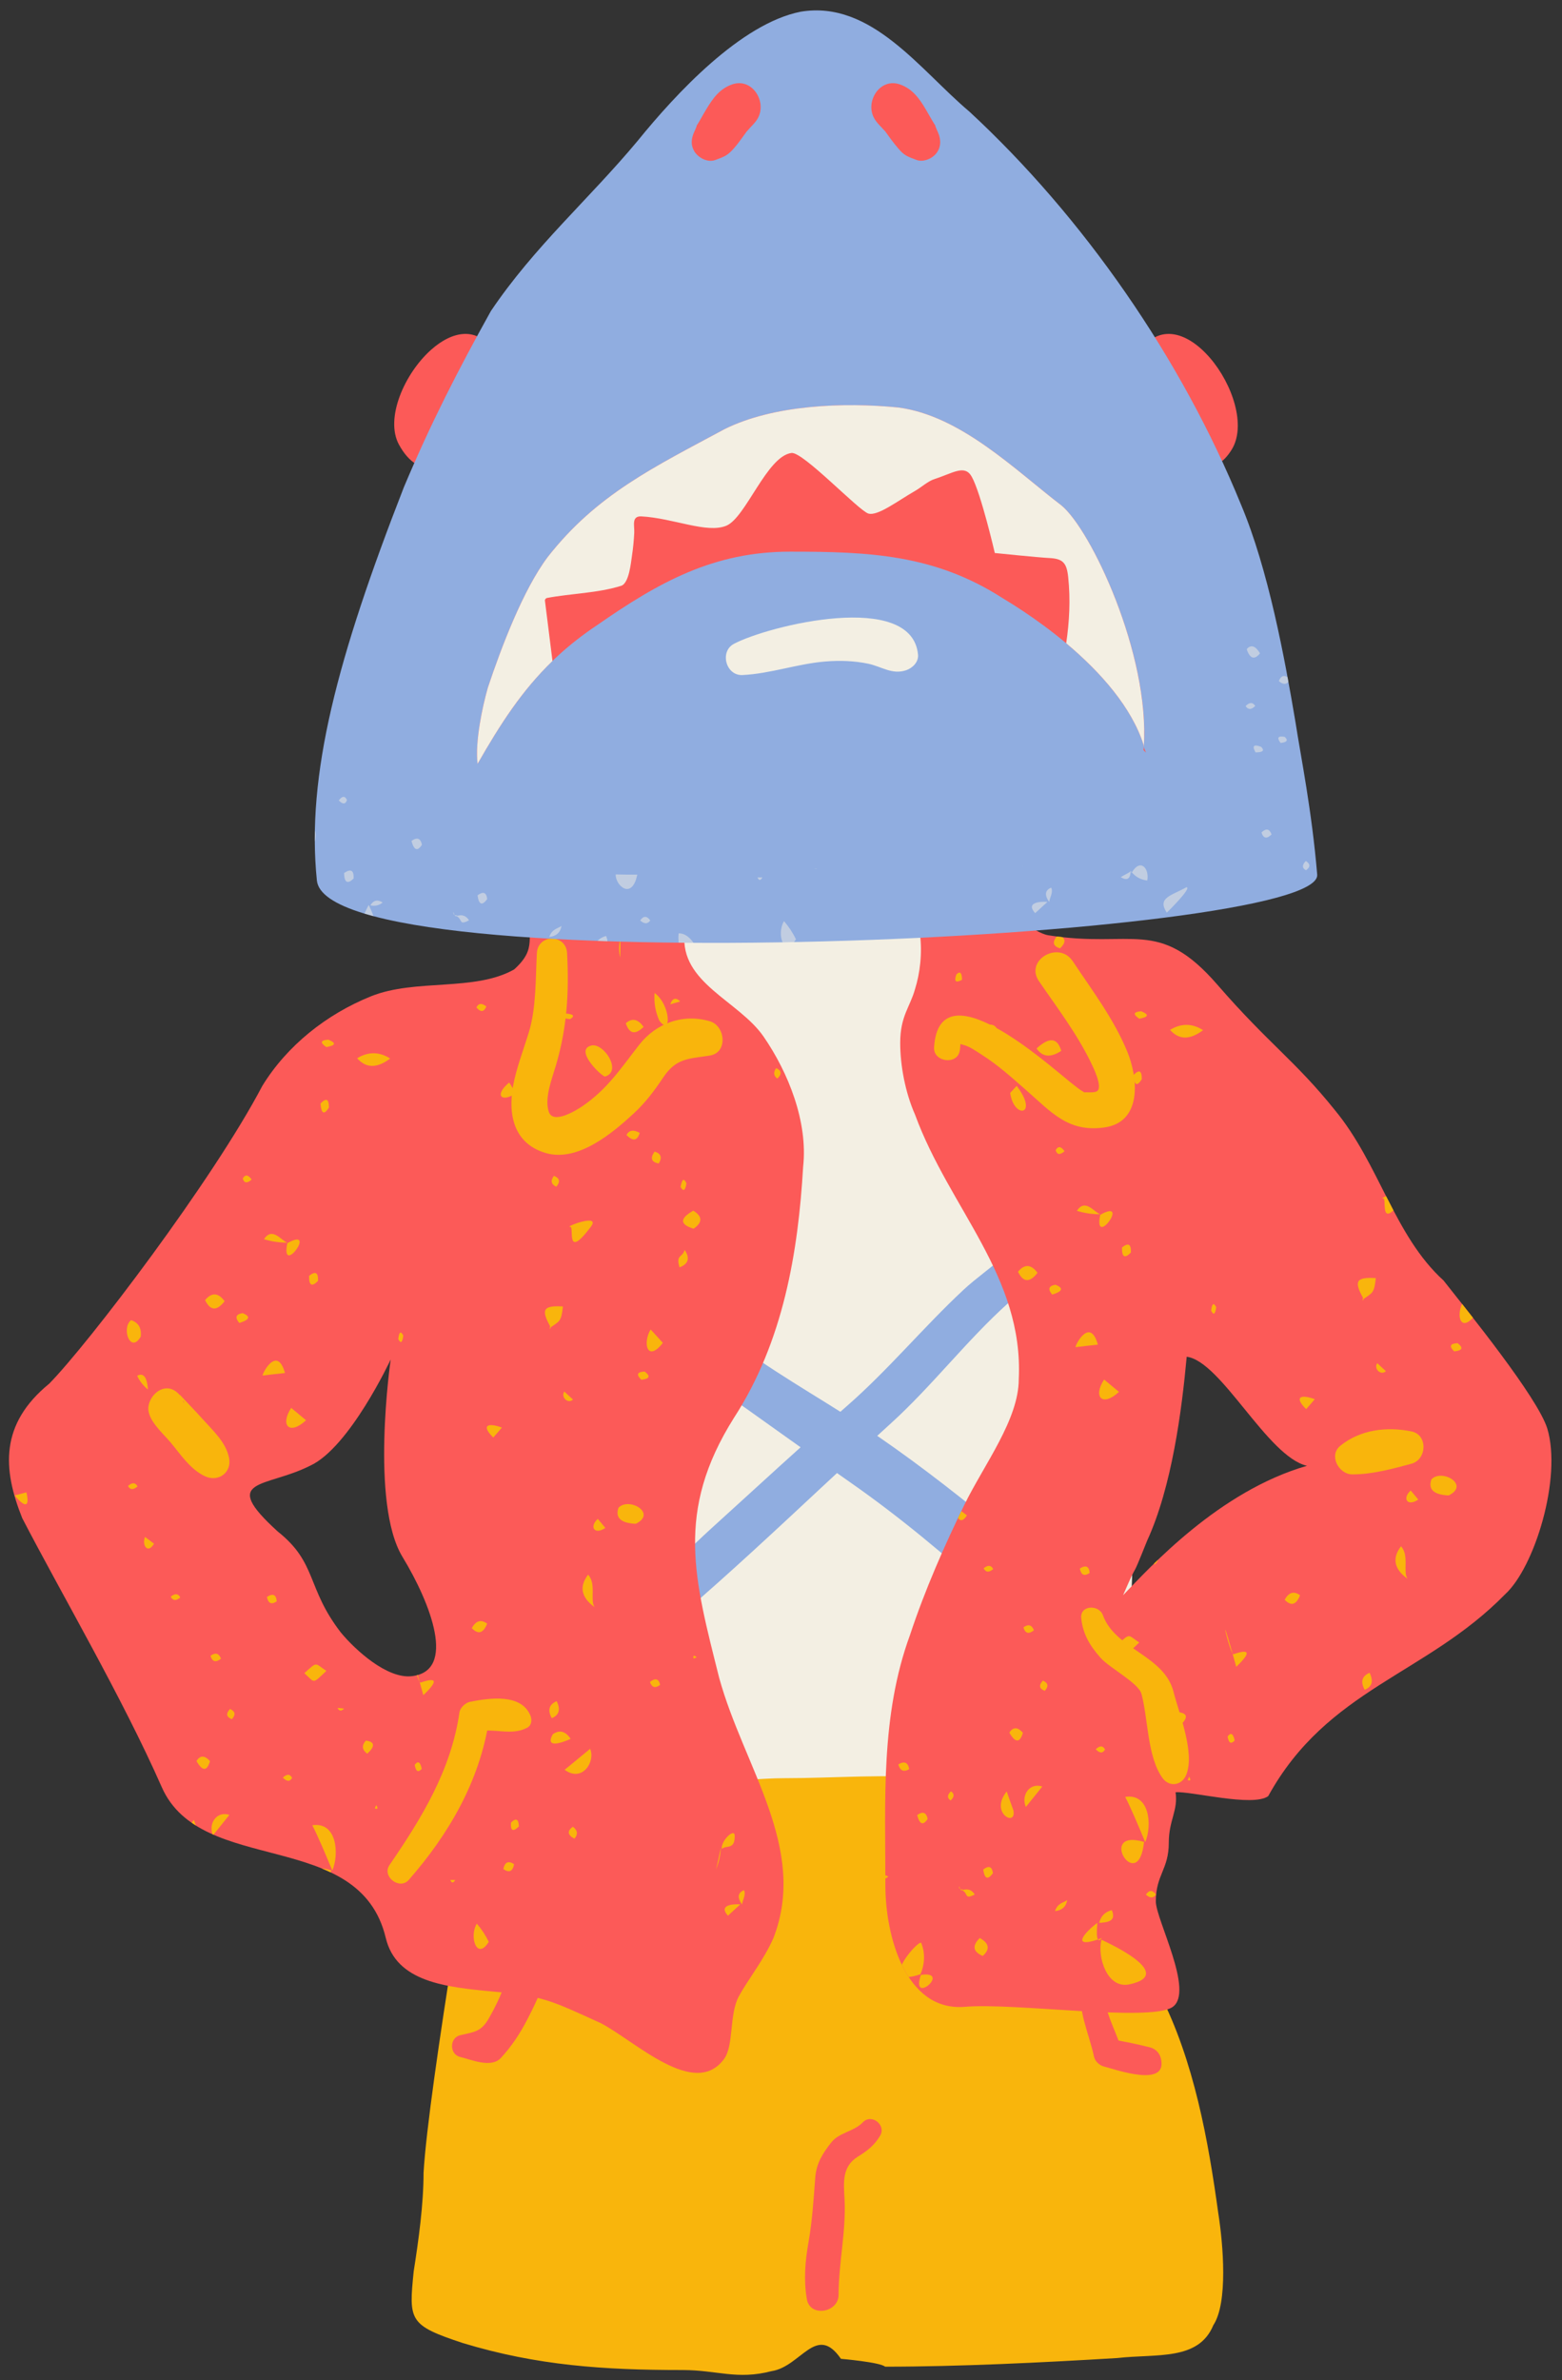 <?xml version="1.0" encoding="UTF-8"?><svg xmlns="http://www.w3.org/2000/svg" xmlns:xlink="http://www.w3.org/1999/xlink" height="503.3" preserveAspectRatio="xMidYMid meet" version="1.0" viewBox="-1.9 -2.2 330.5 503.3" width="330.5" zoomAndPan="magnify"><rect x="-1.9" y="-2.2" width="330.5" height="503.3" fill="#333333" stroke="none"/><g id="change1_2"><path d="M102.352,360.551c-3.135,18.014-13.587,78.694-14.632,96.709c0,6.637-1.045,14.222-2.09,20.859 c-1.045,10.429-1.045,11.378,10.451,15.17c15.677,4.741,29.721,5.689,46.443,5.689c7.316,0,11.496,2.133,18.812,0.237 c6.271-0.948,9.471-10.192,14.697-2.607c0,0,8.296,0.711,9.341,1.659l0,0c15.677,0,33.432-0.877,49.109-1.825 c8.361-0.948,17.205,0.64,20.341-6.945c3.135-4.741,2.09-17.066,1.045-23.703c-2.09-15.17-5.109-32.236-12.425-46.458 c-4.18-8.533-7.316-15.17-8.361-24.651c0-4.741-3.627-28.444-4.672-34.133H102.352V360.551z" fill="#F9B50C"/></g><g id="change2_1"><path d="M125.335,188.941c8.361,0,15.677-2.844,24.038-3.792c10.451-0.948,20.903-0.948,31.354-0.948 c27.173,0,40.76,19.911,47.031,42.666c6.271,21.807,4.181,42.666,7.316,64.473c2.09,18.014,4.181,36.977,1.045,55.939 c-1.045,8.533-5.226,18.963-9.406,26.548l0,0c-9.406-0.948-19.857,0-30.309,0c-10.451-0.948-21.948,0-32.399,0 c-9.406,0-27.173,2.844-35.534-0.948c-6.271-2.844-7.316-24.651-9.406-33.184c-8.361-25.599-18.812-52.147-21.948-77.746 c-4.181-23.703,16.722-37.925,28.218-56.888c2.09-4.741,2.09-7.585,6.271-10.429L125.335,188.941z" fill="#F3EFE3"/></g><g id="change3_1"><path d="M123.767,272.421c7.111,7.683,16.559,12.221,25.025,18.154c9.788,6.86,19.467,13.897,29.278,20.742 c10.305,7.189,20.273,15.506,29.567,23.96c3.536,3.216,11.769,11.665,16.554,5.877c2.073-2.507,2.221-6.708-1.083-8.407 c-0.047-0.024-0.094-0.048-0.141-0.072c-2.613-1.344-5.486-0.6-7.097,1.861c-0.029,0.044-0.058,0.088-0.086,0.132 c2.802-0.361,5.605-0.722,8.407-1.083c1.408,2.563,1.631,2.797,0.67,0.702c-0.352-0.607-0.764-1.172-1.237-1.695 c-0.985-0.985-2.362-1.773-3.483-2.603c-3.032-2.243-5.794-4.836-8.684-7.252c-8.87-7.415-18.115-14.698-27.646-21.241 c-9.359-6.426-19.357-11.839-28.57-18.496c-8.251-5.962-18.254-9.365-25.973-16.08C125.503,263.643,120.332,268.71,123.767,272.421 L123.767,272.421z" fill="#90ADE0"/></g><g id="change3_2"><path d="M217.597,254.341c-2.351,6.928-10.514,11.437-15.66,16.238c-8.486,7.918-15.883,16.896-24.637,24.544 c-9.729,8.499-19.211,17.296-28.788,25.968c-4.261,3.858-8.159,8.033-12.563,11.748c-4.714,3.978-9.929,7.507-14.24,11.932 c-3.377,3.468,1.271,10.065,5.343,6.924c20.976-16.181,39.951-35.105,59.555-52.911c8.775-7.97,15.993-17.494,24.797-25.413 c4.484-4.033,14.721-11.763,11.695-19.032C222.033,251.78,218.565,251.49,217.597,254.341L217.597,254.341z" fill="#90ADE0"/></g><g id="change4_1"><path d="M142.951,195.212l-3.818-13.161c-5.226-3.792-11.337-2.957-17.607-1.061 c-5.226,2.844-8.361,3.793-10.451,9.481c-2.091,5.689,1.045,7.585-4.181,12.326c-8.361,4.741-20.902,1.896-30.309,5.689 c-9.406,3.792-17.767,10.429-22.993,18.962c-10.451,19.911-36.708,54.408-45.069,62.941c-10.451,8.533-9.9,18.014-5.719,28.444 c8.361,16.118,21.164,37.925,29.525,56.888s41.805,8.533,47.392,31.871c2.229,9.311,12.542,10.429,22.993,11.378 c10.451,0.948,12.019,1.896,22.47,6.637c7.316,3.793,19.857,16.118,26.128,7.585c2.09-2.844,1.045-9.481,3.135-13.274 c2.091-3.792,5.226-7.585,7.316-12.325c7.316-18.963-6.271-36.029-11.496-54.991c-5.226-20.859-9.406-35.081,3.135-54.991 c10.451-16.118,13.586-35.08,14.632-53.095c1.045-9.481-3.135-19.911-8.361-27.496C154.447,209.434,141.905,205.642,142.951,195.212 z M70.214,343.011c-7.316-9.481-4.964-14.696-13.325-21.333c-12.542-11.378-2.613-9.174,6.793-13.914 c8.361-3.793,17.083-22.479,17.083-22.479s-4.406,30.401,2.5,41.748c6.009,9.872,11.481,24.166,1.936,25.223 C80.015,352.83,73.35,346.803,70.214,343.011z" fill="#FC5A58"/></g><g fill="#F9B50C" id="change1_9"><path d="M66.193,392.914c0.649,0.266,1.284,0.549,1.908,0.847c0.02-0.155,0.044-0.298,0.061-0.464 C67.398,393.074,66.753,392.959,66.193,392.914z" fill="inherit"/><path d="M64.177,383.781c1.235,2.358,3.06,6.737,4.239,9.573C69.903,389.845,69.398,382.967,64.177,383.781z" fill="inherit"/><path d="M123.24,218.888c-3.618,0.842,1.684,6.12,2.839,6.569C129.836,224.418,125.878,218.298,123.24,218.888z" fill="inherit"/><path d="M136.602,207.771c-0.168,2.049,0.168,3.986,1.011,5.867C140.167,217.063,140.083,210.354,136.602,207.771z" fill="inherit"/><path d="M122.538,330.782c-1.937,2.526-1.46,4.828,1.375,6.878C122.875,336.172,124.334,332.775,122.538,330.782z" fill="inherit"/><path d="M38.674,383.248c0.283,0.195,0.565,0.392,0.858,0.576c-0.14-0.398-0.288-0.796-0.423-1.193 C38.937,382.841,38.806,383.044,38.674,383.248z" fill="inherit"/><path d="M62.492,351.611c2.302,2.077,1.6,2.414,4.66-0.477C64.626,349.478,65.356,349.056,62.492,351.611z" fill="inherit"/><path d="M132.616,320.03c4.576-2.218-1.432-5.727-3.649-3.397C128.236,318.739,129.447,319.89,132.616,320.03z" fill="inherit"/><path d="M101.512,408.428c-0.674-1.404-1.516-2.667-2.526-3.846C97.301,407.39,99.042,412.471,101.512,408.428z" fill="inherit"/><path d="M123.099,257.234c2.302-3.032-5.895,0.14-4.32,0C119.646,257.149,117.657,264.504,123.099,257.234z" fill="inherit"/><path d="M27.88,280.449c0.196-1.797-0.477-2.976-2.049-3.481C23.725,278.652,25.69,284.183,27.88,280.449z" fill="inherit"/><path d="M135.76,278.933c-1.769,3.004-0.618,7.018,2.583,2.835C137.472,280.814,136.63,279.859,135.76,278.933z" fill="inherit"/><path d="M53.706,288.674c1.544-0.197,3.116-0.365,4.688-0.533C56.681,281.965,53.341,288.702,53.706,288.674z" fill="inherit"/><path d="M62.857,298.134c-1.039-0.87-2.105-1.74-3.144-2.611C57.302,299.229,59.348,301.391,62.857,298.134z" fill="inherit"/><path d="M122.959,367.612c-1.797,1.488-3.593,2.976-5.39,4.435C121.306,374.798,124.138,370.307,122.959,367.612z" fill="inherit"/><path d="M43.069,385.677c0.067,0.03,0.135,0.059,0.202,0.088c1.113-1.384,2.249-2.791,3.364-4.174 C44.102,380.721,42.213,383.198,43.069,385.677z" fill="inherit"/><path d="M107.295,228.993c-0.477-0.758-0.954-1.516-1.46-2.274C102.663,229.33,104.095,231.071,107.295,228.993z" fill="inherit"/><path d="M73.665,221.583c1.884,2.133,4.211,2.161,6.99,0.056C78.356,220.179,76.023,220.151,73.665,221.583z" fill="inherit"/><path d="M129.331,200.276c0.028-1.319,0.028-2.611,0.028-3.902C128.994,197.665,128.994,198.957,129.331,200.276z" fill="inherit"/><path d="M86.317,352.046c0.203,0.605,0.406,1.123,0.57,1.39c-0.15-0.531-0.284-1-0.409-1.435 C86.424,352.016,86.371,352.031,86.317,352.046z" fill="inherit"/><path d="M87.111,353.604c-0.053,0.056-0.14-0.028-0.225-0.168c0.225,0.814,0.477,1.74,0.786,2.835 C90.789,353.295,90.62,352.397,87.111,353.604z" fill="inherit"/><path d="M130.51,214.172c0.73,2.246,1.965,2.526,3.762,0.786C133.096,213.273,131.83,213.021,130.51,214.172z" fill="inherit"/><path d="M144.799,253.809c-2.919,1.656-2.891,2.919,0.056,3.818C146.764,256.307,146.764,255.044,144.799,253.809z" fill="inherit"/><path d="M58.899,260.686C57.383,268.013,65.443,257.009,58.899,260.686L58.899,260.686z" fill="inherit"/><path d="M45.621,272.954c-1.347-1.825-2.723-1.909-4.127-0.225C42.589,275.003,43.993,275.087,45.621,272.954z" fill="inherit"/><path d="M102.466,301.784c0.618-0.702,1.235-1.404,1.825-2.105C101.287,298.583,99.856,299.201,102.466,301.784z" fill="inherit"/><path d="M3.685,313.377c-0.842,0.225-1.66,0.449-2.474,0.646C3.092,316.353,4.528,316.914,3.685,313.377z" fill="inherit"/><path d="M126.187,320.9c-0.533-0.646-1.067-1.263-1.6-1.909C122.71,320.676,123.913,322.472,126.187,320.9z" fill="inherit"/><path d="M97.919,342.095c1.376,1.404,2.442,1.095,3.256-0.954C99.856,340.186,98.789,340.523,97.919,342.095z" fill="inherit"/><path d="M115.885,357.534c-1.628,0.702-1.965,1.909-1.035,3.593C116.39,360.51,116.755,359.303,115.885,357.534z" fill="inherit"/><path d="M118.832,365.506c-1.067-1.628-2.33-1.965-3.762-0.982C112.965,368.286,118.86,365.506,118.832,365.506z" fill="inherit"/><path d="M150.806,388.778c1.039-0.87,2.783,0.281,2.751-2.779C153.557,384.286,150.666,386.953,150.806,388.778z" fill="inherit"/><path d="M150.61,388.553c-0.084,0.393-0.73,3.565-1.011,4.548C150.22,391.641,150.553,390.125,150.61,388.553z" fill="inherit"/><path d="M152.125,402.898c0.87-0.786,1.744-1.6,2.611-2.386C153.08,400.4,150.076,400.652,152.125,402.898z" fill="inherit"/><path d="M67.573,217.652c-1.656,0.112-1.825,0.618-0.421,1.572C69.145,218.86,69.286,218.354,67.573,217.652z" fill="inherit"/><path d="M67.689,232.025c0.025-1.853-0.561-2.133-1.772-0.87C66.086,233.345,66.675,233.625,67.689,232.025z" fill="inherit"/><path d="M130.651,237.808c1.376,1.404,2.302,1.235,2.807-0.449C132.138,236.629,131.212,236.769,130.651,237.808z" fill="inherit"/><path d="M136.602,241.317c-0.979,1.376-0.698,2.218,0.87,2.526C138.258,242.58,137.977,241.738,136.602,241.317z" fill="inherit"/><path d="M53.958,259.844c1.628,0.505,3.284,0.73,4.941,0.73C57.608,260.153,55.727,257.149,53.958,259.844z" fill="inherit"/><path d="M142.974,262.118c-0.533,1.712-1.909,0.954-1.095,3.677C143.764,265.094,144.125,263.859,142.974,262.118z" fill="inherit"/><path d="M63.503,267.592c-0.056,2.049,0.59,2.414,1.881,1.067C65.468,266.89,64.85,266.525,63.503,267.592z" fill="inherit"/><path d="M48.737,277.558c2.218-0.674,2.442-1.375,0.705-2.077C47.979,275.705,47.758,276.407,48.737,277.558z" fill="inherit"/><path d="M29.396,291.65c-0.056-1.347-0.446-3.93-2.274-2.919C27.655,289.881,28.441,290.836,29.396,291.65z" fill="inherit"/><path d="M119.341,293.755c-0.621-0.561-1.239-1.123-1.828-1.684C116.699,293.137,118.218,294.794,119.341,293.755z" fill="inherit"/><path d="M30.687,324.241c-0.614-0.477-1.263-0.954-1.909-1.432C28.076,324.634,29.396,326.459,30.687,324.241z" fill="inherit"/><path d="M54.576,335.498c0.281,1.376,0.954,1.684,2.077,0.926C56.541,334.992,55.839,334.684,54.576,335.498z" fill="inherit"/><path d="M39.67,370.194c1.263,2.19,2.218,2.218,2.863,0.028C41.41,368.959,40.459,368.959,39.67,370.194z" fill="inherit"/><path d="M106.228,383.22c-0.14,1.74,0.421,2.021,1.656,0.814C107.832,382.434,107.27,382.153,106.228,383.22z" fill="inherit"/><path d="M104.6,393.045c1.235,0.842,1.993,0.505,2.274-1.039C105.667,391.22,104.909,391.557,104.6,393.045z" fill="inherit"/><path d="M139.914,210.213c0.112-0.112,1.291-0.365,2.105-0.646C141.065,208.641,140.363,208.866,139.914,210.213z" fill="inherit"/><path d="M98.901,210.831c0.898,1.067,1.6,1.011,2.105-0.196C100.052,209.877,99.351,209.933,98.901,210.831z" fill="inherit"/><path d="M117.85,212.122c-1.011,0.702-0.702,1.095,0.898,1.179C119.787,212.656,119.478,212.263,117.85,212.122z" fill="inherit"/><path d="M162.316,223.66c-0.618,0.926-0.533,1.656,0.256,2.218C163.579,224.923,163.495,224.193,162.316,223.66z" fill="inherit"/><path d="M49.467,247.016c0.281,0.983,0.898,1.067,1.881,0.225C50.59,246.173,49.972,246.117,49.467,247.016z" fill="inherit"/><path d="M115.801,248.756c0.898-1.067,0.733-1.825-0.505-2.302C114.537,247.465,114.706,248.223,115.801,248.756z" fill="inherit"/><path d="M143.339,248.026c-0.533-1.179-0.926-0.926-1.235,0.758C142.693,249.851,143.114,249.598,143.339,248.026z" fill="inherit"/><path d="M83.434,280.224c-0.533-1.039-0.898-0.786-1.067,0.73C82.872,281.993,83.237,281.74,83.434,280.224z" fill="inherit"/><path d="M134.5,287.832c-1.604,0.084-1.828,0.646-0.705,1.74C135.563,289.376,135.788,288.814,134.5,287.832z" fill="inherit"/><path d="M25.185,312.03c0.449,0.842,1.123,0.87,2.021,0.084C26.729,311.272,26.055,311.244,25.185,312.03z" fill="inherit"/><path d="M36.249,335.61c-0.453-0.87-1.123-0.898-2.025-0.168C34.673,336.312,35.347,336.368,36.249,335.61z" fill="inherit"/><path d="M42.646,347.934c0.365,1.291,1.123,1.488,2.218,0.618C44.414,347.4,43.684,347.176,42.646,347.934z" fill="inherit"/><path d="M144.855,348.523l0.674-0.253C144.911,347.737,144.686,347.849,144.855,348.523z" fill="inherit"/><path d="M135.623,353.492c0.418,1.179,1.147,1.376,2.158,0.59C137.472,352.762,136.746,352.565,135.623,353.492z" fill="inherit"/><path d="M46.772,359.19c-0.926,0.982-0.786,1.712,0.393,2.161C48.007,360.397,47.895,359.696,46.772,359.19z" fill="inherit"/><path d="M70.914,359.106c-0.561-0.056-0.979-0.112-1.404-0.14C69.875,359.668,70.324,359.696,70.914,359.106z" fill="inherit"/><path d="M75.518,365.871c-0.926,1.011-0.842,1.937,0.281,2.779C77.514,367.078,77.427,366.124,75.518,365.871z" fill="inherit"/><path d="M87.339,371.851c-0.312-1.488-0.818-1.768-1.491-0.842C86.073,372.412,86.578,372.693,87.339,371.851z" fill="inherit"/><path d="M57.945,373.703c0.842,0.87,1.488,0.898,1.965,0.056C59.461,372.917,58.815,372.889,57.945,373.703z" fill="inherit"/><path d="M77.707,379.514l-0.309,0.702C78.044,380.441,78.128,380.216,77.707,379.514z" fill="inherit"/><path d="M119.646,386.616c0.786-0.926,0.674-1.768-0.337-2.526C118.074,384.988,118.159,385.83,119.646,386.616z" fill="inherit"/><path d="M155.101,400.54c0.084-0.87,0.898-2.077,0.421-3.032C154.203,398.042,154.062,399.052,155.101,400.54z" fill="inherit"/><path d="M114.481,278.259l-0.056,0.59c0.161-0.141,0.217-0.282,0.165-0.423c0.011,0.02,0.02,0.038,0.031,0.058 c1.853-1.319,2.246-1.179,2.583-4.407c-4.329-0.278-4.591,0.766-2.647,4.289C114.537,278.33,114.517,278.295,114.481,278.259z" fill="inherit"/><path d="M94.41,395.347c-0.393,0-0.702,0-1.039,0C93.68,396.049,94.017,396.049,94.41,395.347z" fill="inherit"/></g><g id="change4_2"><path d="M325.486,299.871c-2.09-6.637-16.722-24.651-21.948-31.288c-10.451-9.481-13.586-24.651-22.993-36.029 c-8.361-10.429-13.943-13.946-24.884-26.547c-12.439-14.327-17.966-7.585-35.733-10.429c-6.271-0.948-24.038-20.859-26.128-15.17 l-6.271,4.741c6.271,4.741,6.271,15.17,4.181,21.807c-1.045,3.793-3.135,5.689-3.135,11.378c0,4.741,1.045,10.429,3.135,15.17 c7.316,19.911,22.993,34.133,21.948,55.939c0,8.533-7.316,18.014-11.496,26.548c-4.181,8.533-8.361,18.014-11.497,27.496 c-6.271,17.066-5.226,35.081-5.226,53.095c0,10.429,4.181,26.547,16.722,25.599c10.451-0.948,39.323,3.24,44.026,0.04 c4.703-3.2-3.527-18.528-3.527-22.321c0-5.689,2.743-6.755,2.743-12.444c0-4.76,2.002-6.789,1.435-10.655 c3.138-0.293,16.333,3.189,19.599,0.819c12.542-22.755,33.384-25.599,50.107-42.666 C322.814,329.263,328.622,310.301,325.486,299.871z M235.732,335.132L235.732,335.132c3.826-8.867,1.039-1.429,5.099-11.558 c5.226-11.378,7.316-27.496,8.361-38.873c7.316,0.948,17.083,21.15,25.445,23.063C255.986,313.145,241.469,329.184,235.732,335.132z" fill="#FC5A58"/></g><g fill="#F9B50C" id="change1_1"><path d="M237.075,417.419c10.415-2.218-5.642-9.264-5.923-9.432C230.225,411.552,232.331,418.457,237.075,417.419z" fill="inherit"/><path d="M240.163,387.298C229.973,384.322,238.984,398.779,240.163,387.298L240.163,387.298z" fill="inherit"/><path d="M193.002,408.632c-0.457-0.25-3.067,2.459-4.085,4.637c0.437,0.91,0.921,1.777,1.453,2.592 c0.635-0.052,1.447-0.228,2.492-0.576C193.76,413.18,193.901,410.766,193.002,408.632z" fill="inherit"/><path d="M236.177,377.781c1.235,2.358,3.06,6.737,4.239,9.573C241.903,383.845,241.398,376.967,236.177,377.781z" fill="inherit"/><path d="M294.538,324.782c-1.937,2.526-1.46,4.828,1.375,6.878C294.875,330.172,296.334,326.775,294.538,324.782z" fill="inherit"/><path d="M212.512,380.588c-0.477-1.319-0.954-2.639-1.404-3.958C207.375,381.206,213.302,384.294,212.512,380.588z" fill="inherit"/><path d="M239.152,345.134c-2.526-1.656-1.797-2.077-4.66,0.477C236.794,347.688,236.092,348.025,239.152,345.134z" fill="inherit"/><path d="M304.616,314.03c4.576-2.218-1.432-5.727-3.649-3.397C300.236,312.739,301.447,313.89,304.616,314.03z" fill="inherit"/><path d="M217.425,219.513c1.235,1.825,2.976,1.993,5.221,0.505C221.832,217.211,220.12,217.042,217.425,219.513z" fill="inherit"/><path d="M213.214,227.429c-0.449,0.505-0.926,0.983-1.376,1.488C212.652,234.559,217.986,233.661,213.214,227.429z" fill="inherit"/><path d="M290.78,251.234c0.721-0.07-0.529,4.995,2.156,2.528c-0.524-0.995-1.04-2-1.553-3.01 C290.69,251.036,290.323,251.274,290.78,251.234z" fill="inherit"/><path d="M309.76,276.465c-0.801-1.026-1.575-2.009-2.307-2.936C306.239,276.228,307.199,279.24,309.76,276.465z" fill="inherit"/><path d="M225.706,282.674c1.544-0.197,3.116-0.365,4.688-0.533C228.681,275.965,225.341,282.702,225.706,282.674z" fill="inherit"/><path d="M234.857,292.134c-1.039-0.87-2.105-1.74-3.144-2.611C229.302,293.229,231.348,295.391,234.857,292.134z" fill="inherit"/><path d="M230.425,407.93c-0.281-0.393-0.312-1.544-0.144-3.509C227.727,406.302,224.555,409.895,230.425,407.93z" fill="inherit"/><path d="M231.268,407.622c-0.312,0.112-0.593,0.196-0.842,0.309C230.59,408.183,230.871,408.099,231.268,407.622z" fill="inherit"/><path d="M218.635,375.592c-2.614-0.898-4.551,1.769-3.484,4.323C216.302,378.483,217.481,377.023,218.635,375.592z" fill="inherit"/><path d="M245.665,215.583c1.884,2.133,4.211,2.161,6.99,0.056C250.356,214.179,248.023,214.151,245.665,215.583z" fill="inherit"/><path d="M205.441,215.049c1.26,0.842,2.579,1.6,3.93,2.302C209.059,217.239,210.07,212.944,205.441,215.049z" fill="inherit"/><path d="M204.006,192.732c1.684-1.151,1.909-2.583,0.702-4.323C202.434,190.262,202.013,189.588,204.006,192.732z" fill="inherit"/><path d="M211.083,190.157c-0.649-0.511-1.306-1.036-1.968-1.57c-0.179,0.259-0.239,0.493-0.112,0.636 C209.675,189.944,210.37,190.24,211.083,190.157z" fill="inherit"/><path d="M258.887,347.436C255.939,336.993,257.988,345.976,258.887,347.436L258.887,347.436z" fill="inherit"/><path d="M259.111,347.604c-0.053,0.056-0.14-0.028-0.225-0.168c0.225,0.814,0.477,1.74,0.786,2.835 C262.789,347.295,262.62,346.397,259.111,347.604z" fill="inherit"/><path d="M230.899,254.686C229.383,262.013,237.443,251.009,230.899,254.686L230.899,254.686z" fill="inherit"/><path d="M217.621,266.954c-1.347-1.825-2.723-1.909-4.127-0.225C214.589,269.003,215.993,269.087,217.621,266.954z" fill="inherit"/><path d="M274.466,295.784c0.618-0.702,1.235-1.404,1.825-2.105C273.287,292.583,271.856,293.201,274.466,295.784z" fill="inherit"/><path d="M298.187,314.9c-0.533-0.646-1.067-1.263-1.6-1.909C294.71,314.676,295.913,316.472,298.187,314.9z" fill="inherit"/><path d="M269.919,336.095c1.376,1.404,2.442,1.095,3.256-0.954C271.856,334.186,270.789,334.523,269.919,336.095z" fill="inherit"/><path d="M286.85,355.127c1.541-0.618,1.905-1.825,1.035-3.593C286.257,352.236,285.92,353.443,286.85,355.127z" fill="inherit"/><path d="M208.189,393.922c-0.168-1.432-0.87-1.684-2.049-0.786C206.421,395.13,207.094,395.41,208.189,393.922z" fill="inherit"/><path d="M205.41,407.622c-1.653,1.628-1.46,2.891,0.618,3.79C207.628,410.008,207.406,408.744,205.41,407.622z" fill="inherit"/><path d="M192.946,415.425C190.7,422.107,199.546,414.443,192.946,415.425L192.946,415.425z" fill="inherit"/><path d="M222.393,198.346c1.04-0.997,1.21-1.785,0.518-2.365c-0.403-0.045-0.812-0.094-1.229-0.149 C220.702,197.069,220.929,197.91,222.393,198.346z" fill="inherit"/><path d="M239.573,211.652c-1.656,0.112-1.825,0.618-0.421,1.572C241.145,212.86,241.286,212.354,239.573,211.652z" fill="inherit"/><path d="M239.689,226.025c0.025-1.853-0.561-2.133-1.772-0.87C238.086,227.345,238.675,227.625,239.689,226.025z" fill="inherit"/><path d="M225.958,253.844c1.628,0.505,3.284,0.73,4.941,0.73C229.608,254.153,227.727,251.149,225.958,253.844z" fill="inherit"/><path d="M235.503,261.592c-0.056,2.049,0.59,2.414,1.881,1.067C237.468,260.89,236.85,260.525,235.503,261.592z" fill="inherit"/><path d="M221.442,269.48c-1.463,0.225-1.684,0.926-0.705,2.077C222.955,270.884,223.179,270.182,221.442,269.48z" fill="inherit"/><path d="M291.341,287.755c-0.621-0.561-1.239-1.123-1.828-1.684C288.699,287.137,290.218,288.794,291.341,287.755z" fill="inherit"/><path d="M202.687,318.241c-0.381-0.296-0.785-0.591-1.183-0.887c-0.232,0.479-0.464,0.956-0.695,1.44 C201.174,319.448,201.934,319.534,202.687,318.241z" fill="inherit"/><path d="M228.653,330.424c-0.112-1.432-0.814-1.74-2.077-0.926C226.857,330.873,227.531,331.182,228.653,330.424z" fill="inherit"/><path d="M214.533,364.223c-1.123-1.263-2.074-1.263-2.863-0.028C212.933,366.384,213.888,366.412,214.533,364.223z" fill="inherit"/><path d="M188.174,370.904c0.365,1.347,1.123,1.684,2.302,1.011C190.223,370.483,189.465,370.146,188.174,370.904z" fill="inherit"/><path d="M194.378,382.441c-0.281-1.404-1.039-1.656-2.218-0.814C192.693,383.62,193.423,383.901,194.378,382.441z" fill="inherit"/><path d="M223.909,399.593c-0.646,0.533-2.021,0.589-2.583,2.33C222.786,401.783,223.657,401.025,223.909,399.593z" fill="inherit"/><path d="M233.341,401.726c-1.46,0.365-2.33,1.291-2.667,2.695C232.443,404.309,234.355,404.113,233.341,401.726z" fill="inherit"/><path d="M194.774,187.707c1.456-0.168,1.709-0.589,0.811-1.263C193.872,186.276,193.62,186.697,194.774,187.707z" fill="inherit"/><path d="M200.469,203.849c-0.561,1.488-0.168,1.853,1.179,1.151C201.648,203.484,201.231,203.091,200.469,203.849z" fill="inherit"/><path d="M221.467,241.016c0.281,0.983,0.898,1.067,1.881,0.225C222.59,240.173,221.972,240.117,221.467,241.016z" fill="inherit"/><path d="M254.367,274.954c0.505,1.039,0.87,0.786,1.067-0.73C254.901,273.186,254.536,273.438,254.367,274.954z" fill="inherit"/><path d="M306.5,281.832c-1.604,0.084-1.828,0.646-0.705,1.74C307.563,283.376,307.788,282.814,306.5,281.832z" fill="inherit"/><path d="M242.409,328.628c0.389-0.322,0.618-0.649,0.7-0.981c-0.29,0.278-0.576,0.553-0.855,0.825 C242.306,328.524,242.35,328.576,242.409,328.628z" fill="inherit"/><path d="M206.224,329.442c0.449,0.87,1.123,0.926,2.025,0.168C207.796,328.74,207.126,328.712,206.224,329.442z" fill="inherit"/><path d="M216.863,342.551c-0.449-1.151-1.179-1.376-2.218-0.618C215.01,343.225,215.768,343.421,216.863,342.551z" fill="inherit"/><path d="M218.772,353.19c-0.926,0.982-0.786,1.712,0.393,2.161C220.007,354.397,219.895,353.696,218.772,353.19z" fill="inherit"/><path d="M242.914,353.106c-0.561-0.056-0.979-0.112-1.404-0.14C241.875,353.668,242.324,353.696,242.914,353.106z" fill="inherit"/><path d="M247.798,362.651c1.716-1.572,1.628-2.526-0.281-2.779C246.591,360.882,246.675,361.808,247.798,362.651z" fill="inherit"/><path d="M259.339,365.851c-0.312-1.488-0.818-1.768-1.491-0.842C258.073,366.412,258.578,366.693,259.339,365.851z" fill="inherit"/><path d="M231.91,367.76c-0.449-0.842-1.095-0.87-1.965-0.056C230.787,368.574,231.432,368.602,231.91,367.76z" fill="inherit"/><path d="M249.707,373.514l-0.309,0.702C250.044,374.441,250.128,374.216,249.707,373.514z" fill="inherit"/><path d="M199.234,378.539c0.814-0.758,0.842-1.404,0.084-1.937C198.504,377.36,198.476,378.006,199.234,378.539z" fill="inherit"/><path d="M186.072,394.652c-0.224-0.143-0.435-0.237-0.64-0.304c0.001,0.235,0.001,0.47,0.002,0.706 C185.65,394.95,185.863,394.818,186.072,394.652z" fill="inherit"/><path d="M204.343,398.414c-0.638-0.998-1.496-1.282-2.626-0.91c0.05-0.034,0.102-0.084,0.155-0.157 c-0.281,0.056-0.449,0-0.59-0.056c0.119,0.218,0.252,0.301,0.399,0.228C203.048,398.194,202.076,399.591,204.343,398.414z" fill="inherit"/><path d="M242.689,398.442c-0.73-1.011-1.432-1.011-2.133,0C241.426,399.228,242.128,399.228,242.689,398.442z" fill="inherit"/><path d="M286.481,272.259l-0.056,0.59c0.161-0.141,0.217-0.282,0.165-0.423c0.011,0.02,0.02,0.038,0.031,0.058 c1.853-1.319,2.246-1.179,2.583-4.407c-4.329-0.278-4.591,0.766-2.647,4.289C286.537,272.33,286.517,272.295,286.481,272.259z" fill="inherit"/><path d="M201.283,397.291c-0.084-0.168-0.168-0.365-0.225-0.646C200.975,396.982,201.087,397.179,201.283,397.291z" fill="inherit"/></g><g id="change1_3"><path d="M111.695,199.37c-0.289,5.377-0.115,11.554-1.699,16.726c-1.014,3.311-2.238,6.519-3.037,9.899 c-1.544,6.537-0.687,13.455,6.566,15.616c6.801,2.026,14.184-4.209,18.723-8.412c2.43-2.249,4.334-4.786,6.166-7.532 c2.742-4.112,5.284-3.944,9.878-4.657c3.872-0.601,3.303-6.284,0-7.252c-5.693-1.669-11.367,0.397-14.969,5.012 c-3.806,4.876-6.717,9.351-11.963,12.927c-1.268,0.864-6.203,3.937-7.132,1.234c-0.996-2.898,0.695-7.096,1.508-9.867 c2.347-8.005,2.791-15.299,2.356-23.695C117.878,195.246,111.916,195.25,111.695,199.37L111.695,199.37z" fill="#F9B50C"/></g><g id="change1_4"><path d="M201.171,220.016c0.299-1.664-0.215-1.502,0.756-1.262c1.386,0.343,2.715,1.338,3.904,2.088 c3.368,2.122,6.369,4.841,9.355,7.456c5.402,4.729,8.953,9.015,16.621,7.913c8.075-1.16,7.052-10.586,4.812-16.024 c-2.867-6.959-7.403-12.903-11.539-19.119c-2.955-4.442-10.188-0.23-7.166,4.189c3.84,5.614,7.952,10.979,10.956,17.119 c0.477,0.974,2.669,5.381,1.328,6.181c-0.558,0.333-1.725,0.215-2.304,0.223c-3.152,0.042,0.681,0.599-0.409-0.011 c-1.038-0.581-1.976-1.373-2.904-2.11c-4.813-3.825-27.764-24.565-28.843-7.378C195.543,222.376,200.618,223.092,201.171,220.016 L201.171,220.016z" fill="#F9B50C"/></g><g id="change1_5"><path d="M84.59,395.332c8.471-9.669,14.964-20.833,16.966-33.683c-0.754,0.754-1.508,1.508-2.262,2.262 c3.599-0.659,7.02,0.955,10.311-0.733c1.027-0.527,1.095-1.731,0.698-2.661c-1.97-4.617-8.602-3.657-12.731-2.853 c-0.982,0.191-2.116,1.246-2.262,2.262c-1.749,12.16-7.961,22.296-14.793,32.262C78.85,394.62,82.654,397.541,84.59,395.332 L84.59,395.332z" fill="#F9B50C"/></g><g id="change1_6"><path d="M226.876,339.984c0.356,3.416,1.836,5.831,4.088,8.382c1.909,2.163,8.033,5.316,8.66,7.643 c1.424,5.284,1.207,13.24,4.429,17.753c1.462,2.047,4.128,1.616,5.042-0.659c1.88-4.678-1.527-12.951-2.702-17.565 c-1.972-7.744-12.294-8.918-14.932-16.173C230.621,337.053,226.586,337.2,226.876,339.984L226.876,339.984z" fill="#F9B50C"/></g><g id="change4_3"><path d="M180.654,446.602c-1.834,1.935-4.983,2.13-6.65,4.229c-1.797,2.262-3.165,4.401-3.4,7.383 c-0.366,4.658-0.62,9.098-1.434,13.726c-0.714,4.061-1.051,7.991-0.348,12.063c0.67,3.882,6.698,2.844,6.707-0.908 c0.016-6.663,1.59-13.462,1.276-20.05c-0.169-3.54-0.686-7.026,2.816-9.196c2.002-1.24,3.488-2.38,4.699-4.42 C185.667,447.16,182.493,444.662,180.654,446.602L180.654,446.602z" fill="#FC5A58"/></g><g id="change4_4"><path d="M95.449,432.768c2.384,0.57,6.574,2.435,8.629,0.218c2.264-2.443,4.044-5.15,5.575-8.103 c2.66-5.133,6.507-13.135,3.785-18.855c-0.585-1.229-2.164-1.119-3.055-0.394c-3.228,2.627-4.072,7.632-5.348,11.37 c-0.92,2.697-2.136,5.248-3.565,7.709c-1.606,2.766-3.042,2.758-6.021,3.47C93.175,428.727,93.175,432.224,95.449,432.768 L95.449,432.768z" fill="#FC5A58"/></g><g id="change4_5"><path d="M226.917,417.72c-0.86,5.32,1.576,9.902,2.658,14.975c0.211,0.992,1.134,1.851,2.097,2.097 c2.574,0.658,13.778,4.68,12.015-1.852c-0.278-1.032-1.126-1.89-2.163-2.163c-2.717-0.715-5.5-1.228-8.256-1.775 c0.699,0.699,1.398,1.398,2.097,2.097c-1.207-4.184-3.928-8.22-3.523-12.713C232.094,415.582,227.368,414.935,226.917,417.72 L226.917,417.72z" fill="#FC5A58"/></g><g id="change1_7"><path d="M35.315,292.046c-0.007-0.005-0.015-0.011-0.022-0.016c-2.599-1.883-5.552,0.733-5.797,3.327 c-0.255,2.702,3.095,5.552,4.632,7.382c2.173,2.587,4.207,5.785,7.365,7.245c2.796,1.293,5.699-0.79,5.073-3.9 c-0.669-3.322-3.41-5.753-5.57-8.172c-1.602-1.794-3.302-3.506-4.918-5.263c0.331,0.567,0.661,1.134,0.992,1.702 c-0.002-0.006-0.004-0.012-0.006-0.018c-1.58,1.58-3.159,3.159-4.739,4.739c0.009,0.002,0.018,0.004,0.027,0.006 C36.775,300.051,38.805,294.573,35.315,292.046L35.315,292.046z" fill="#F9B50C"/></g><g id="change1_8"><path d="M284.204,309.578c4.124,0.031,8.594-1.178,12.552-2.256c3.249-0.884,3.518-6.102,0-6.825 c-5.207-1.071-10.828-0.391-15.058,3.03C279.182,305.562,281.358,309.557,284.204,309.578L284.204,309.578z" fill="#F9B50C"/></g><g id="change2_2"><path d="M151.608,139.179c7.219-1.467,14.101-3.38,21.545-2.995c5.963,0.308,13.741,3.541,19.099,0.046 c2.359-1.539,2.19-4.55,0-6.121c-2.811-2.016-6.07-1.857-9.421-2.185c-3.856-0.377-7.659-0.762-11.54-0.74 c-7.457,0.042-14.61,2.7-21.728,4.577C144.727,133.035,146.788,140.159,151.608,139.179L151.608,139.179z" fill="#F3EFE3"/></g><g id="change4_6"><path d="M89.313,71.768c-5.652,5.034-9.791,14.536-6.806,20.037c8.554,15.765,26.533-9.243,20.306-19.373 C99.225,66.593,93.794,67.777,89.313,71.768z" fill="#FC5A58"/></g><g id="change4_7"><path d="M245.218,93.533c-5.652-5.034-9.791-14.536-6.806-20.037c8.554-15.765,26.533,9.243,20.306,19.373 C255.129,98.708,249.698,97.523,245.218,93.533z" fill="#FC5A58"/></g><g id="change3_3"><path d="M65.149,183.996c-2.301-22.344,4.397-47.268,18.405-83.171c5.751-13.655,11.503-24.827,18.405-37.241 c9.202-13.655,20.705-23.586,31.058-35.999c8.052-9.931,21.856-24.827,34.509-27.31c14.954-2.483,25.306,12.414,35.659,21.103 c24.156,22.344,44.861,52.137,57.515,83.171c5.751,13.655,9.202,32.275,11.503,45.93c1.15,7.448,3.451,18.62,4.601,32.275 C277.953,196.41,67.45,206.341,65.149,183.996z" fill="#90ADE0"/></g><g fill="#F3EFE3" id="change2_5"><path d="M141.697,195.165c-0.077,0.47-0.075,1.167-0.001,1.986c1.044,0.01,2.092,0.019,3.144,0.024 C143.989,195.968,142.969,195.147,141.697,195.165z" fill="inherit" opacity=".5"/><path d="M132.937,182.758c-1.517,0.001-3.043-0.013-4.573-0.049 C128.316,185.067,131.811,188.241,132.937,182.758z" fill="inherit" opacity=".5"/><path d="M244.976,190.786c-0.34,0.365,5.527-5.362,4.151-5.362 C245.899,187.221,242.895,187.642,244.976,190.786z" fill="inherit" opacity=".5"/><path d="M163.986,192.582c-0.839,1.399-0.828,3.361-0.299,4.479c0.805-0.014,1.611-0.029,2.417-0.044 c0.134-0.172,0.27-0.361,0.409-0.589C165.838,195.025,164.996,193.761,163.986,192.582z" fill="inherit" opacity=".5"/><path d="M64.713,175.639c0.015-0.004,0.027-0.008,0.042-0.012c0.209-0.948,0.182-1.659-0.008-2.182 C64.733,174.177,64.709,174.914,64.713,175.639z" fill="inherit" opacity=".5"/><path d="M75.211,190.995c0.613,0.185,1.249,0.366,1.911,0.543c-0.282-0.891-0.75-1.771-1.001-2.38 C76.027,189.337,75.618,190.091,75.211,190.995z" fill="inherit" opacity=".5"/><path d="M214.637,180.96c-0.013,0.049-0.027,0.1-0.038,0.142c0.02-0.047,0.034-0.096,0.053-0.143 C214.647,180.959,214.642,180.959,214.637,180.96z" fill="inherit" opacity=".5"/><path d="M237.59,182.28c-0.084-0.112-0.168-0.168-0.253-0.281 C237.421,182.28,237.506,182.364,237.59,182.28z" fill="inherit" opacity=".5"/><path d="M237.59,182.28c0.842,0.982,1.909,1.572,3.256,1.712 C241.327,181.466,239.414,179.22,237.59,182.28z" fill="inherit" opacity=".5"/><path d="M99.14,187.136c0.281,1.993,0.954,2.274,2.049,0.786 C101.021,186.491,100.319,186.238,99.14,187.136z" fill="inherit" opacity=".5"/><path d="M217.125,190.898c0.87-0.786,1.744-1.6,2.611-2.386 C218.08,188.4,215.076,188.652,217.125,190.898z" fill="inherit" opacity=".5"/><path d="M264.707,135.962c-0.947-1.57-1.868-1.9-2.738-0.992c-0.022,0.059-0.043,0.118-0.064,0.177 C262.603,137.113,263.522,137.399,264.707,135.962z" fill="inherit" opacity=".5"/><path d="M87.378,176.441c-0.281-1.404-1.039-1.656-2.218-0.814 C85.693,177.62,86.423,177.901,87.378,176.441z" fill="inherit" opacity=".5"/><path d="M171.017,181.439c-0.194,0.005-0.387,0.011-0.581,0.016 C170.654,181.51,170.845,181.497,171.017,181.439z" fill="inherit" opacity=".5"/><path d="M72.921,183.571c0.084-1.74-0.586-2.133-2.021-1.151 C70.956,184.442,71.629,184.835,72.921,183.571z" fill="inherit" opacity=".5"/><path d="M116.909,193.593c-0.646,0.533-2.021,0.589-2.583,2.33 C115.786,195.783,116.657,195.025,116.909,193.593z" fill="inherit" opacity=".5"/><path d="M124.528,196.766c0.695,0.025,1.393,0.05,2.094,0.073c-0.007-0.305-0.093-0.671-0.281-1.112 C125.573,195.919,124.978,196.275,124.528,196.766z" fill="inherit" opacity=".5"/><path d="M270.71,141.985c-0.061-0.331-0.119-0.656-0.181-0.989c-0.831-0.503-1.442-0.234-1.836,0.832 C269.521,142.545,270.188,142.589,270.71,141.985z" fill="inherit" opacity=".5"/><path d="M261.647,147.106c0.533,0.814,1.235,0.814,2.049-0.028 C263.163,146.264,262.49,146.264,261.647,147.106z" fill="inherit" opacity=".5"/><path d="M269.058,154.91c1.375-0.14,1.656-0.59,0.87-1.291 C268.497,153.366,268.216,153.787,269.058,154.91z" fill="inherit" opacity=".5"/><path d="M264.932,155.724c-1.572-0.59-1.965-0.197-1.179,1.179 C265.353,156.903,265.718,156.51,264.932,155.724z" fill="inherit" opacity=".5"/><path d="M69.777,167.065c0.842,0.87,1.435,0.842,1.74-0.084 C71.096,166.055,70.507,166.083,69.777,167.065z" fill="inherit" opacity=".5"/><path d="M265.016,173.83c0.393,1.291,1.123,1.432,2.137,0.421 C266.7,173.044,265.998,172.904,265.016,173.83z" fill="inherit" opacity=".5"/><path d="M274.42,181.831c0.982-0.674,0.954-1.347-0.028-1.965 C273.578,180.708,273.578,181.382,274.42,181.831z" fill="inherit" opacity=".5"/><path d="M235.232,183.291c1.347,0.814,2.049,0.365,2.105-1.291 C237.141,182.336,236.046,182.757,235.232,183.291z" fill="inherit" opacity=".5"/><path d="M220.522,185.508c-1.319,0.533-1.46,1.544-0.421,3.032 C220.185,187.67,220.999,186.463,220.522,185.508z" fill="inherit" opacity=".5"/><path d="M76.458,189.242c0.93,0.225,1.797,0.056,2.614-0.59 C77.974,187.951,77.107,188.175,76.458,189.242z" fill="inherit" opacity=".5"/><path d="M94.682,191.519c1.366,0.675,0.394,2.072,2.661,0.895c-0.638-0.998-1.496-1.282-2.626-0.91 C94.705,191.512,94.694,191.513,94.682,191.519z" fill="inherit" opacity=".5"/><path d="M133.556,192.442c0.87,0.786,1.572,0.786,2.133,0 C134.959,191.431,134.258,191.431,133.556,192.442z" fill="inherit" opacity=".5"/><path d="M159.41,183.347c-0.393,0-0.702,0-1.039,0C158.68,184.049,159.017,184.049,159.41,183.347z" fill="inherit" opacity=".5"/><path d="M94.283,191.291c-0.084-0.168-0.168-0.365-0.225-0.646 C93.975,190.982,94.087,191.179,94.283,191.291z" fill="inherit" opacity=".5"/><path d="M94.283,191.291c0.119,0.218,0.252,0.301,0.399,0.228c-0.002-0.001-0.004-0.002-0.006-0.003 c0.014-0.005,0.027-0.007,0.041-0.011c0.05-0.034,0.102-0.084,0.155-0.157C94.592,191.403,94.424,191.347,94.283,191.291z" fill="inherit" opacity=".5"/><path d="M94.682,191.519c0.012-0.006,0.023-0.007,0.035-0.015c-0.014,0.005-0.027,0.007-0.041,0.011 C94.679,191.517,94.68,191.518,94.682,191.519z" fill="inherit" opacity=".5"/><path d="M94.682,191.519c0.012-0.006,0.023-0.007,0.035-0.015c-0.014,0.005-0.027,0.007-0.041,0.011 C94.679,191.517,94.68,191.518,94.682,191.519z" fill="inherit" opacity=".5"/></g><g id="change4_8"><path d="M149.523,31.608c0.316-0.127,2.092-0.772,1.05-0.42c0.949-0.321,1.631-0.783,2.325-1.492 c0.815-0.833,1.518-1.793,2.203-2.729c0.278-0.38,0.552-0.762,0.83-1.141c0.898-1.227-0.581,0.679,0.372-0.45 c0.748-0.886,1.616-1.589,2.18-2.635c1.891-3.505-1.24-8.544-5.456-7.097c-2.652,0.91-4.105,2.964-5.491,5.275 c-0.48,0.799-0.943,1.61-1.4,2.422c-0.221,0.393-0.466,0.77-0.716,1.145c0.496-0.744-0.929,2.298-0.433,1.222 c-0.617,1.34-0.78,2.722,0,4.055C145.821,31.185,147.875,32.267,149.523,31.608L149.523,31.608z" fill="#FC5A58"/></g><g id="change4_9"><path d="M196.525,25.707c0.496,1.077-0.929-1.965-0.433-1.222c-0.251-0.376-0.487-0.756-0.716-1.145 c-0.473-0.804-0.928-1.618-1.4-2.422c-1.359-2.315-2.859-4.372-5.491-5.275c-4.216-1.446-7.347,3.592-5.456,7.097 c0.555,1.029,1.411,1.779,2.18,2.635c0.978,1.089-0.529-0.756,0.372,0.45c0.282,0.377,0.554,0.761,0.83,1.141 c0.688,0.949,1.41,1.867,2.203,2.729c0.664,0.722,1.395,1.178,2.325,1.492c-1.042-0.352,0.733,0.293,1.05,0.42 c1.289,0.516,2.981-0.106,3.908-1.033C197.266,29.205,197.29,27.37,196.525,25.707L196.525,25.707z" fill="#FC5A58"/></g><g id="change4_10"><path d="M240.063,156.44c1.689-19.555-11.057-46.587-17.383-51.763c-9.777-7.477-21.28-18.98-34.509-20.705 c-11.503-1.15-26.457-0.575-36.809,4.601c-14.954,8.052-27.032,13.803-37.384,27.032c-5.176,6.902-9.777,18.98-12.653,27.607 c-1.15,4.026-2.747,11.503-2.172,16.104c6.902-12.078,13.228-21.28,25.306-29.332c13.228-9.202,24.731-15.529,40.835-15.529 c16.679,0,30.483,0.575,44.861,9.777c11.503,6.902,25.882,18.405,29.908,31.058C240.063,156.44,241.214,157.59,240.063,156.44z" fill="#FC5A58"/></g><g id="change2_3"><path d="M222.68,104.677c-9.777-7.477-21.28-18.98-34.509-20.705c-11.503-1.15-26.457-0.575-36.809,4.601 c-14.954,8.052-27.032,13.803-37.384,27.032c-5.176,6.902-9.777,18.98-12.653,27.607c-1.15,4.026-2.747,11.503-2.172,16.104 c4.836-8.463,9.398-15.511,15.845-21.744l-1.596-12.765c-0.029-0.235,0.196-0.512,0.422-0.555 c5.185-0.976,10.647-0.999,15.702-2.572c1.69-0.526,2.077-4.946,2.298-6.403c0.242-1.595,0.392-3.202,0.475-4.812 c0.077-1.49-0.627-3.513,1.44-3.473c6.845,0.364,13.931,3.699,18.054,1.973c4.122-1.725,8.564-14.7,13.772-15.379 c2.42-0.315,14.266,12.24,16.279,12.815c2.013,0.575,6.32-2.771,9.856-4.78c1.371-0.779,2.71-2.073,4.225-2.555 c3.776-1.199,6.294-3.113,7.774-0.473c1.968,3.511,4.889,16.148,4.889,16.148s9.182,0.947,11.521,1.06 c2.888,0.14,3.691,1.025,4.004,4.013c0.506,4.827,0.254,9.43-0.418,14.012c7.34,6.153,13.861,13.584,16.367,21.462 c0,0.141,0.018,0.281,0.046,0.417C241.428,136.215,228.929,109.789,222.68,104.677z" fill="#F3EFE3"/></g><g id="change2_4"><path d="M155.186,140.548c5.904-0.274,11.689-2.404,17.63-2.873c2.997-0.236,6.015-0.143,8.959,0.47 c2.857,0.595,5.074,2.394,8.061,1.384c1.346-0.455,2.653-1.738,2.507-3.293c-1.278-13.643-31.626-6.153-38.946-2.294 C150.309,135.571,151.687,140.71,155.186,140.548L155.186,140.548z" fill="#F3EFE3"/></g></svg>
